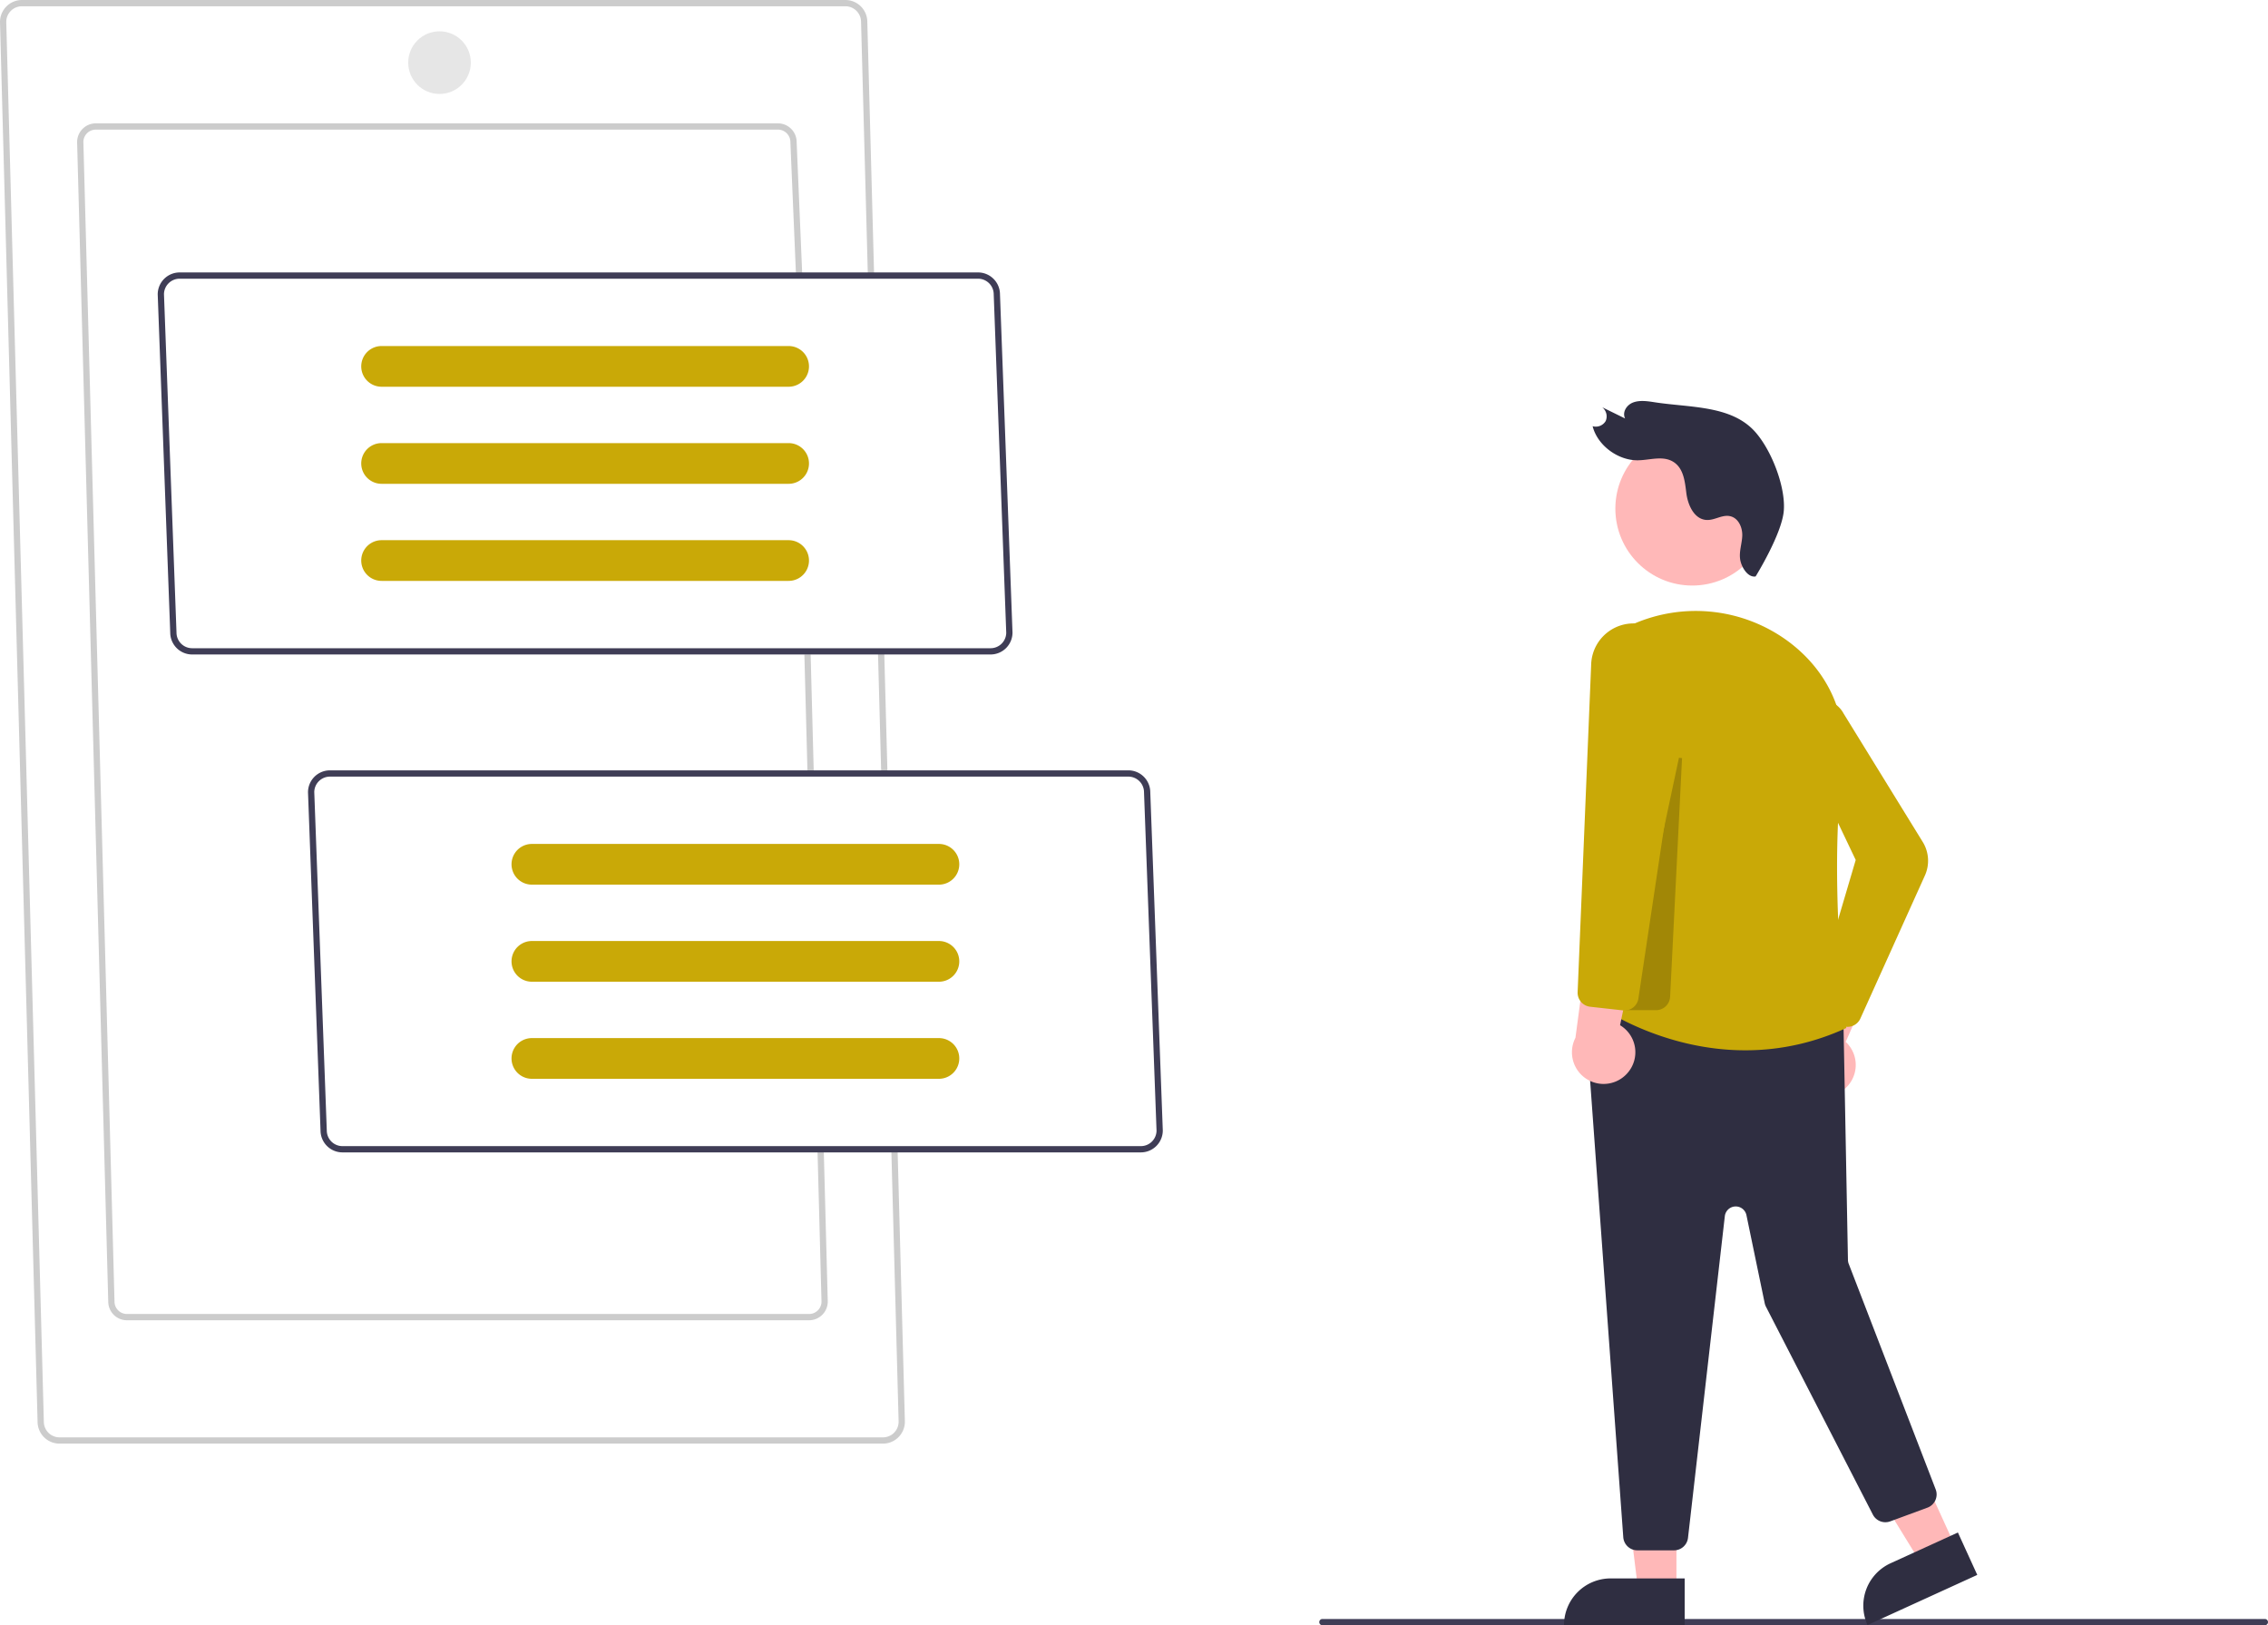 <svg xmlns="http://www.w3.org/2000/svg" width="724.346" height="519" data-name="Layer 1"><path fill="#3f3d56" d="M723.346 519h-301a1 1 0 0 1 0-2h301a1 1 0 0 1 0 2z"/><path fill="#ffb8b8" d="M535.418 507.548h-12.259l-5.833-47.288 18.095.001-.003 47.287z"/><path fill="#2f2e41" d="M514.401 504.045h23.644v14.887h-38.53a14.887 14.887 0 0 1 14.886-14.887z"/><path fill="#ffb8b8" d="m624.374 493.661-11.152 5.093-24.953-40.589 16.458-7.517 19.647 43.013z"/><path fill="#2f2e41" d="m603.801 499.206 21.507-9.823 6.185 13.541-35.048 16.009a14.887 14.887 0 0 1 7.356-19.727z"/><path fill="#ffb8b8" d="M588.671 348.105a10.056 10.056 0 0 0 .801-15.399l14.412-32.7-18.309 3.103-10.878 30.577a10.11 10.11 0 0 0 13.974 14.419z"/><path fill="#2f2e41" d="M534.637 495.08h-11.712a4.517 4.517 0 0 1-4.488-4.174L506.05 320.347a4.5 4.5 0 0 1 4.925-4.805l73.735 7.194a4.501 4.501 0 0 1 4.062 4.393l1.42 75.236a3.492 3.492 0 0 0 .234 1.193l27.785 72.053a4.499 4.499 0 0 1-2.643 5.84l-11.869 4.374a4.501 4.501 0 0 1-5.557-2.165l-34.133-66.369a4.475 4.475 0 0 1-.404-1.142l-5.83-28.094a3.5 3.5 0 0 0-6.905.312l-11.762 102.724a4.499 4.499 0 0 1-4.47 3.988z"/><circle cx="540.469" cy="162.426" r="24.561" fill="#ffb8b8"/><path fill="#c9a907" d="M510.724 321.332c3.144 2.17 38.566 25.512 78.942 6.946-.523-4.51-5.561-49.78-1.16-83.153 2.087-15.834-4.218-30.503-17.3-40.246a49.733 49.733 0 0 0-50.02-5.401q-.994.445-2.002.927z"/><path fill="#c9a907" d="M590.05 327.906a4.486 4.486 0 0 1-3.313-1.46l-5.372-5.862a4.523 4.523 0 0 1-.998-4.315l12.304-41.648-18.722-39.316a8.333 8.333 0 0 1-.57-5.546 8.31 8.31 0 0 1 15.388-1.966l25.31 41.068a11.451 11.451 0 0 1 .69 10.73l-20.61 45.665a4.489 4.489 0 0 1-3.39 2.592 4.567 4.567 0 0 1-.718.058z"/><path d="M528.9 322.58h-9.812l17.128-80.604.988.129-3.81 76.2a4.497 4.497 0 0 1-4.494 4.274z" opacity=".2"/><path fill="#ffb8b8" d="M519.821 342.619a10.056 10.056 0 0 0-2.413-15.23l7.308-34.979-17.266 6.837-4.293 32.169a10.11 10.11 0 0 0 16.664 11.203z"/><path fill="#c9a907" d="M518.831 322.68a4.693 4.693 0 0 1-.507-.028l-10.465-1.163a4.515 4.515 0 0 1-4-4.659l4.33-104.782a13.528 13.528 0 0 1 26.735-2.315l2.79 12.83-.014.09-14.43 96.193a4.485 4.485 0 0 1-4.439 3.834z"/><path fill="#2f2e41" d="M560.705 184.08c-2.547.436-4.642-3.11-4.96-5.603s.592-4.88.692-7.358-1.07-5.488-3.643-6.223c-2.697-.77-5.198 1.394-7.959 1.134-3.848-.363-5.78-4.866-6.246-8.509s-.832-7.956-4.165-10.034c-3.322-2.07-7.432-.564-11.249-.5-6.452.11-13.02-4.81-14.527-10.882a3.66 3.66 0 0 0 4.175-1.672 3.704 3.704 0 0 0-1.115-4.378l7.313 3.581c-1-2.034.51-4.35 2.588-5.121s4.495-.425 6.788-.068c11.45 1.779 24.713.902 32.308 9.632 5.261 6.048 9.592 17.555 9 25s-9 21-9 21z"/><path fill="#ccc" d="M282 461H19a7.008 7.008 0 0 1-7-7L0 7.027A7.013 7.013 0 0 1 7 0h263a7.008 7.008 0 0 1 7 7l2.174 80.973-2 .054-2.174-81A5.012 5.012 0 0 0 270 2H7a5.006 5.006 0 0 0-5 5l12 446.973A5.012 5.012 0 0 0 19 459h263a5.006 5.006 0 0 0 5-5l-2.336-86.973 2-.054 2.335 87a7.013 7.013 0 0 1-7 7.027z"/><path fill="#ccc" d="m280.396 208.027 2-.054 1.03 38.386-2 .054zM258.4 421.61H40.54a5.977 5.977 0 0 1-5.97-5.97L24.63 45.387a5.982 5.982 0 0 1 5.97-5.997h217.86a5.977 5.977 0 0 1 5.97 5.97l1.8 42.597-1.998.084-1.802-42.64a3.985 3.985 0 0 0-3.97-4.011H30.6a3.975 3.975 0 0 0-3.97 3.97l9.94 370.251a3.981 3.981 0 0 0 3.97 3.997H258.4a3.975 3.975 0 0 0 3.97-3.97l-1.288-48.613 2-.052 1.287 48.639a5.982 5.982 0 0 1-5.97 5.996z"/><path fill="#ccc" d="m256.9 209.026 1.999-.053 1.006 38-2 .053z"/><path fill="#3f3d56" d="M316.37 209h-255a7.008 7.008 0 0 1-7-6.942L50.37 94a7.008 7.008 0 0 1 7-7h255a7.008 7.008 0 0 1 7 6.942l4 108.058a7.008 7.008 0 0 1-7 7zm-264-115.053 4 108.053a5.006 5.006 0 0 0 5 5h255a5.006 5.006 0 0 0 5-4.947L317.37 94a5.006 5.006 0 0 0-5-5h-255a5.006 5.006 0 0 0-5 4.947zM364.37 368h-255a7.008 7.008 0 0 1-7-6.942L98.37 253a7.008 7.008 0 0 1 7-7h255a7.008 7.008 0 0 1 7 6.942l4 108.058a7.008 7.008 0 0 1-7 7zm-264-115.053 4 108.053a5.006 5.006 0 0 0 5 5h255a5.006 5.006 0 0 0 5-4.947l-4-108.053a5.006 5.006 0 0 0-5-5h-255a5.006 5.006 0 0 0-5 4.947z"/><path fill="#c9a907" d="M169.87 269.5a6.5 6.5 0 0 0 0 13h130a6.5 6.5 0 0 0 0-13zm0 31a6.5 6.5 0 0 0 0 13h130a6.5 6.5 0 0 0 0-13zm0 31a6.5 6.5 0 0 0 0 13h130a6.5 6.5 0 0 0 0-13zm-48-221a6.5 6.5 0 0 0 0 13h130a6.5 6.5 0 0 0 0-13zm0 31a6.5 6.5 0 0 0 0 13h130a6.5 6.5 0 0 0 0-13zm0 31a6.5 6.5 0 0 0 0 13h130a6.5 6.5 0 0 0 0-13z"/><circle cx="140.37" cy="20" r="10" fill="#e6e6e6"/></svg>